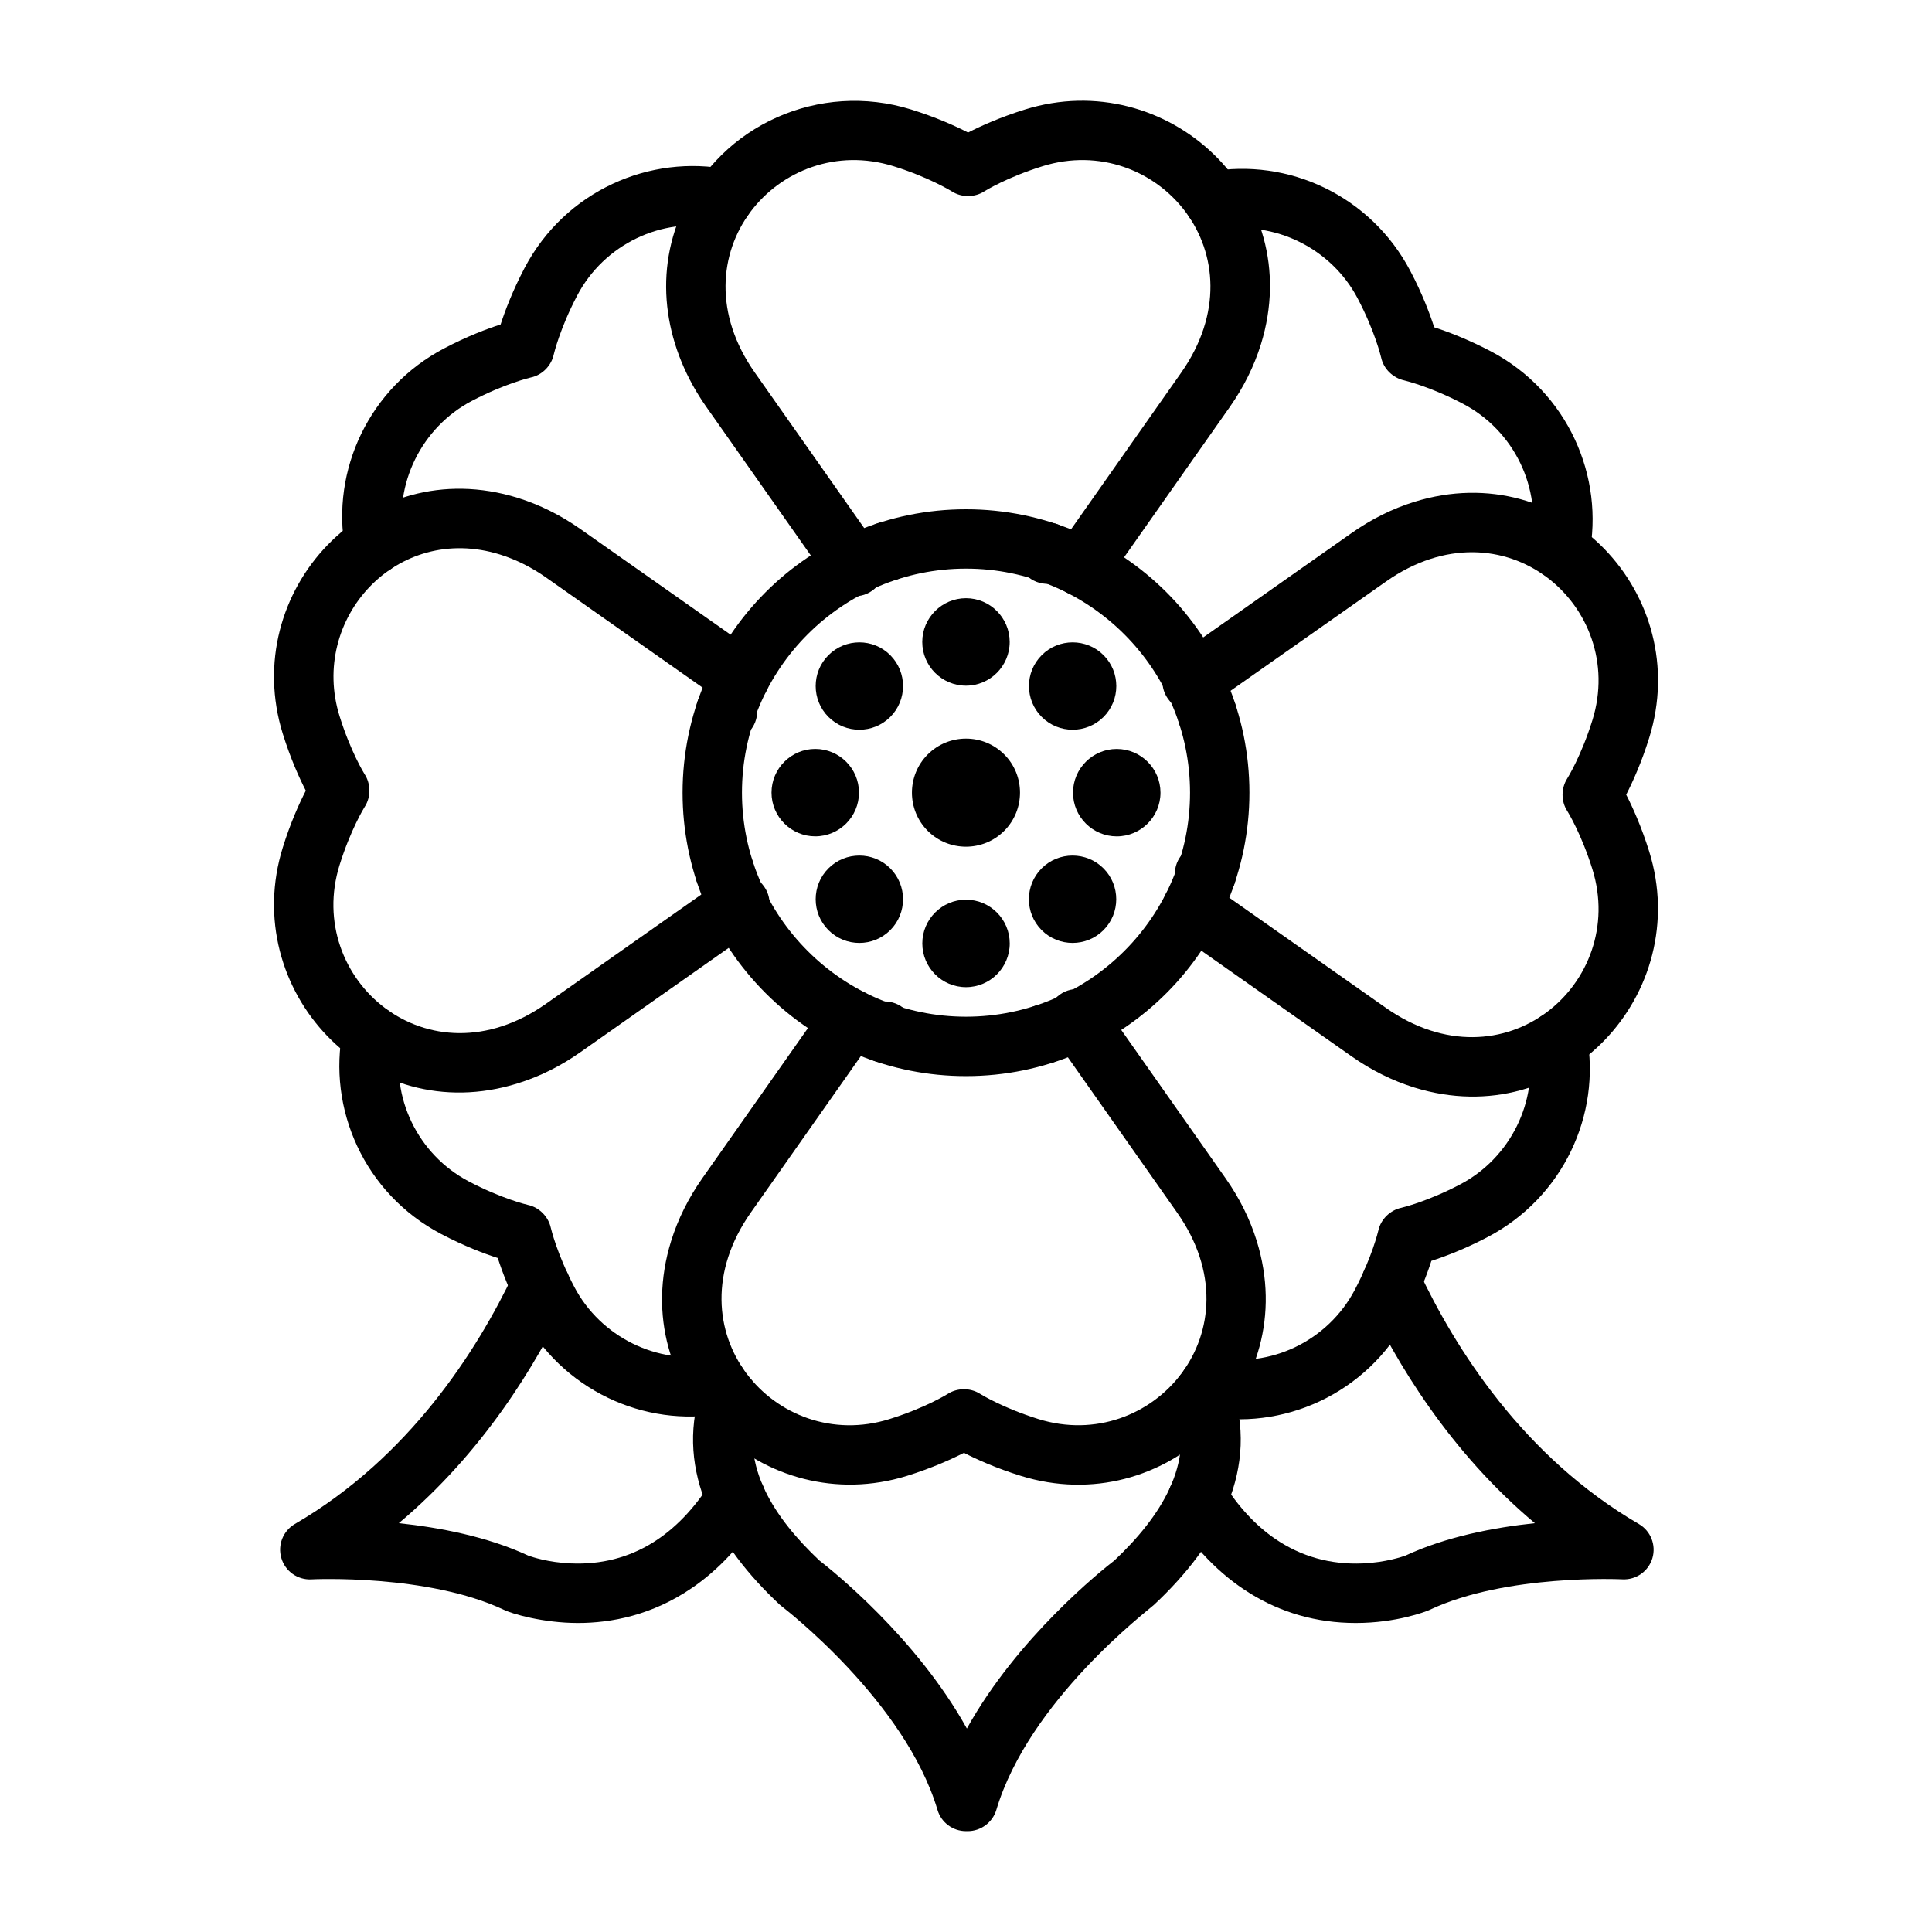 <?xml version="1.0" encoding="UTF-8"?>
<!-- Uploaded to: SVG Repo, www.svgrepo.com, Generator: SVG Repo Mixer Tools -->
<svg fill="#000000" width="800px" height="800px" version="1.1" viewBox="144 144 512 512" xmlns="http://www.w3.org/2000/svg">
 <g>
  <path d="m400 429.18c-20.059 0-38.934-7.816-53.113-21.996-14.191-14.191-21.996-33.055-21.996-53.113 0-41.352 33.43-75.109 75.109-75.109 41.352 0 75.109 33.43 75.109 75.109 0 41.262-33.355 75.109-75.109 75.109zm0-134.49c-32.742 0-59.371 26.641-59.371 59.371 0 32.73 26.641 59.371 59.371 59.371s59.371-26.641 59.371-59.371c-0.004-32.73-26.629-59.371-59.371-59.371z"/>
  <path d="m425.99 300.58c-3.551-2.496-4.41-7.414-1.914-10.965l32.926-46.82c21.984-31.297-6.582-64.129-36.711-54.75-9.367 2.914-15.18 6.492-15.453 6.672-2.394 1.562-5.894 1.742-8.598 0-0.285-0.168-6.102-3.758-15.453-6.672-30.125-9.379-58.758 23.465-36.711 54.75l32.926 46.816c2.496 3.551 1.641 8.469-1.914 10.965-3.551 2.496-8.469 1.641-10.965-1.914l-32.926-46.805c-10.68-15.168-14.309-34.25-6.398-51.836 10.328-22.934 36.41-34.551 60.672-27.004 6.582 2.043 11.758 4.398 15.078 6.102 3.316-1.703 8.496-4.047 15.078-6.102 37.566-11.68 74.875 22.465 62.52 62.246-1.797 5.789-4.578 11.371-8.246 16.598l-32.926 46.816c-2.527 3.539-7.418 4.398-10.984 1.902z"/>
  <path d="m518.8 432.2c-5.789-1.797-11.371-4.578-16.598-8.246l-46.816-32.926c-3.551-2.496-4.41-7.414-1.914-10.965 2.496-3.551 7.414-4.41 10.965-1.914l46.816 32.926c31.297 21.984 64.129-6.582 54.75-36.711-2.914-9.352-6.492-15.168-6.672-15.453-1.691-2.59-1.613-6.086 0-8.598 0.184-0.285 3.758-6.102 6.672-15.453 9.379-30.129-23.469-58.758-54.75-36.711l-46.805 32.898c-3.551 2.496-8.469 1.641-10.965-1.914-2.496-3.551-1.641-8.469 1.914-10.965l46.816-32.926c5.231-3.68 10.809-6.453 16.598-8.246 39.547-12.281 74.004 24.703 62.246 62.52-2.043 6.582-4.398 11.758-6.102 15.078 1.703 3.316 4.047 8.496 6.102 15.078 11.641 37.445-22.312 74.883-62.258 62.527z"/>
  <path d="m321.86 472.87c1.797-5.789 4.578-11.371 8.246-16.598l32.926-46.816c2.496-3.551 7.414-4.41 10.965-1.914 3.551 2.496 4.41 7.414 1.914 10.965l-32.926 46.816c-22.023 31.363 6.699 64.156 36.723 54.75 9.352-2.914 15.168-6.492 15.453-6.672 2.394-1.562 5.894-1.742 8.598 0 0.273 0.168 6.086 3.758 15.453 6.672 30.129 9.379 58.758-23.469 36.711-54.75l-32.926-46.816c-2.496-3.551-1.641-8.469 1.914-10.965 3.551-2.496 8.469-1.652 10.965 1.914l32.926 46.816c3.68 5.231 6.453 10.809 8.246 16.598 12.227 39.352-24.496 74.055-62.52 62.246-6.582-2.043-11.758-4.398-15.078-6.102-3.316 1.703-8.496 4.047-15.078 6.102-37.551 11.668-74.871-22.453-62.512-62.246z"/>
  <path d="m218.94 368.61c2.043-6.582 4.398-11.758 6.102-15.078-1.703-3.316-4.047-8.496-6.102-15.078-11.68-37.566 22.465-74.875 62.246-62.52 5.789 1.797 11.371 4.578 16.598 8.246l46.816 32.926c3.551 2.496 4.41 7.414 1.914 10.965-2.496 3.551-7.414 4.41-10.965 1.914l-46.816-32.926c-3.891-2.731-8-4.785-12.215-6.102-27.449-8.547-50.535 17.117-42.535 42.809 2.914 9.367 6.492 15.18 6.672 15.453 1.562 2.394 1.742 5.894 0 8.598-0.184 0.285-3.758 6.102-6.672 15.453-9.379 30.141 23.469 58.758 54.75 36.711l46.816-32.926c3.551-2.496 8.469-1.641 10.965 1.914 2.496 3.551 1.641 8.469-1.914 10.965l-46.816 32.926c-5.231 3.68-10.809 6.453-16.598 8.246-39.754 12.406-73.93-24.93-62.246-62.496z"/>
  <path d="m420.19 298.61c-4.281-0.742-7.156-4.824-6.398-9.105l0.09-0.496c0.742-4.281 4.824-7.156 9.105-6.398 4.281 0.742 7.156 4.824 6.398 9.105l-0.09 0.496c-0.727 4.188-4.684 7.141-9.105 6.398z"/>
  <path d="m456.32 335.2c-1.066-4.215 1.469-8.496 5.684-9.574 4.215-1.066 8.508 1.469 9.574 5.684 1.066 4.215-1.469 8.496-5.684 9.562h-0.012c-3.852 1.105-8.43-1.234-9.562-5.672z"/>
  <path d="m555.84 297.45c-4.266-0.859-7.023-5.008-6.164-9.262 2.965-14.777-4.41-30.062-17.938-37.164-8.859-4.656-15.57-6.191-15.637-6.219-2.863-0.637-5.426-2.953-6.086-6.074-0.078-0.312-1.652-6.961-6.219-15.648-6.973-13.281-22.023-20.695-36.578-18.055-4.281 0.781-8.379-2.055-9.156-6.336-0.781-4.281 2.055-8.379 6.336-9.156 21.008-3.812 42.863 6.336 53.332 26.227 3.215 6.102 5.203 11.422 6.348 14.973 3.551 1.145 8.871 3.148 14.973 6.348 20.477 10.77 30.246 33.328 26.055 54.207-0.848 4.234-4.973 7.019-9.266 6.16z"/>
  <path d="m462.35 383.45-0.496-0.09c-4.281-0.742-7.156-4.824-6.398-9.105 0.742-4.281 4.824-7.156 9.105-6.398l0.496 0.09c4.281 0.742 7.156 4.824 6.398 9.105-0.754 4.227-4.773 7.141-9.105 6.398z"/>
  <path d="m413.14 419.85v-0.012c-1-4.227 1.613-8.469 5.84-9.484 4.227-1 8.469 1.613 9.484 5.84 1 4.227-1.613 8.48-5.84 9.484-4.098 1.027-8.457-1.508-9.484-5.828z"/>
  <path d="m462.78 519.17c-4.266-0.859-7.023-5.008-6.164-9.262 0.859-4.266 5.008-7.023 9.262-6.164 14.777 2.965 30.062-4.41 37.164-17.938 4.566-8.691 6.141-15.336 6.219-15.648 0.664-3.137 3.266-5.477 6.074-6.074 0.312-0.078 6.961-1.652 15.648-6.219 13.281-6.973 20.695-22.023 18.055-36.578-0.781-4.281 2.055-8.379 6.336-9.156 4.281-0.781 8.379 2.055 9.156 6.336 3.812 21.008-6.336 42.863-26.227 53.332-6.102 3.215-11.422 5.203-14.973 6.348-1.145 3.551-3.148 8.871-6.348 14.973-10.703 20.352-33.234 30.277-54.203 26.051z"/>
  <path d="m377.03 425.51c-4.281-0.742-7.156-4.824-6.398-9.105l0.09-0.496c0.742-4.281 4.824-7.156 9.105-6.398 4.281 0.742 7.156 4.824 6.414 9.105l-0.09 0.496c-0.77 4.227-4.789 7.141-9.121 6.398z"/>
  <path d="m328.4 376.79c-1.066-4.215 1.496-8.496 5.711-9.562 4.215-1.066 8.508 1.496 9.562 5.711 1.066 4.215-1.484 8.496-5.699 9.562h-0.012c-4.414 1.051-8.535-1.629-9.562-5.711z"/>
  <path d="m282.26 492.36c-3.215-6.102-5.203-11.422-6.348-14.973-3.551-1.145-8.871-3.148-14.973-6.348-20.477-10.77-30.246-33.328-26.055-54.207 0.859-4.266 5.008-7.023 9.262-6.164 4.266 0.859 7.023 5.008 6.164 9.262-2.965 14.777 4.41 30.062 17.938 37.164 8.664 4.555 15.312 6.141 15.648 6.219 3.137 0.664 5.477 3.266 6.074 6.074 0.078 0.312 1.652 6.961 6.219 15.648 6.973 13.281 22.023 20.711 36.578 18.055 4.281-0.781 8.379 2.055 9.156 6.336 0.781 4.281-2.055 8.379-6.336 9.156-20.781 3.856-42.805-6.227-53.328-26.223z"/>
  <path d="m335.45 340.27-0.496-0.09c-4.281-0.742-7.156-4.824-6.398-9.105 0.742-4.281 4.824-7.156 9.105-6.398l0.496 0.09c4.281 0.742 7.156 4.824 6.398 9.105-0.754 4.25-4.773 7.141-9.105 6.398z"/>
  <path d="m371.57 292.03c-1.066-4.227 1.496-8.508 5.711-9.574 4.215-1.066 8.496 1.496 9.562 5.711 1.066 4.215-1.496 8.508-5.711 9.562-4.109 1.062-8.48-1.395-9.562-5.699z"/>
  <path d="m235.47 289.66c-3.836-21.164 6.492-42.98 26.227-53.332 6.102-3.215 11.422-5.203 14.973-6.348 1.145-3.551 3.148-8.871 6.348-14.973 10.77-20.477 33.328-30.246 54.207-26.055 4.266 0.859 7.023 5.008 6.164 9.262-0.859 4.266-5.008 7.023-9.262 6.164-14.777-2.965-30.062 4.41-37.164 17.938-4.566 8.691-6.141 15.336-6.219 15.648-0.598 2.836-2.953 5.426-6.074 6.074-0.312 0.078-6.961 1.652-15.648 6.219-13.281 6.973-20.695 22.023-18.055 36.578 0.781 4.281-2.055 8.379-6.336 9.156-4.633 0.758-8.43-2.312-9.16-6.332z"/>
  <path d="m297.16 574.11c-9.289 0-17.586-2.473-19.602-3.484-20.227-9.547-50.73-8.105-51.043-8.078-3.629 0.184-6.922-2.133-7.949-5.621-1.039-3.484 0.441-7.219 3.578-9.055 30.285-17.625 48.273-45.867 58.031-66.445 1.859-3.93 6.555-5.606 10.484-3.746s5.606 6.555 3.746 10.484c-8.441 17.809-22.57 40.887-44.711 59.488 10.797 1.145 23.492 3.562 34.305 8.598 0.844 0.312 5.242 1.809 11.266 2.066 16.379 0.715 28.566-7.871 37.113-21.488 2.301-3.68 7.168-4.801 10.848-2.484 3.68 2.301 4.801 7.168 2.484 10.848-5.164 8.234-11.305 14.828-18.289 19.602-10.605 7.273-21.441 9.316-30.262 9.316z"/>
  <path d="m503.3 574.11c-21.086 0-37.543-11.344-48.547-28.918-2.301-3.68-1.195-8.547 2.484-10.848 3.68-2.316 8.547-1.195 10.848 2.484 4.008 6.387 8.652 11.422 13.828 14.961 6.867 4.711 14.699 6.906 23.273 6.531 6.023-0.262 10.418-1.77 11.266-2.066 10.797-5.035 23.508-7.465 34.305-8.598-22.453-18.848-36.695-42.328-45.176-60.461-1.848-3.941-0.145-8.625 3.797-10.473 3.941-1.848 8.625-0.145 10.473 3.797 9.77 20.891 27.852 49.535 58.461 67.355 3.148 1.836 4.617 5.566 3.59 9.055-1.039 3.484-4.32 5.801-7.961 5.606-0.301-0.012-30.816-1.457-51.031 8.078-0.129 0.066-0.262 0.117-0.391 0.168-0.578 0.246-8.371 3.328-19.219 3.328z"/>
  <path d="m400.45 629.27h-0.457c-3.484 0-6.555-2.289-7.543-5.621-8.598-28.891-40.859-53.621-41.184-53.867-0.223-0.168-0.43-0.34-0.625-0.52-16.508-15.43-27.797-35.07-20.93-56.781 1.312-4.148 5.738-6.438 9.887-5.125 4.148 1.312 6.438 5.738 5.125 9.887-4.824 15.246 4.762 29.309 16.391 40.273 3.266 2.523 25.719 20.398 39.117 44.566 13.387-24.168 35.852-42.043 39.117-44.566 12.047-11.355 21.605-25.781 16.039-41.312-1.469-4.098 0.664-8.598 4.762-10.07 4.098-1.469 8.598 0.664 10.07 4.762 7.922 22.141-3.293 42.406-20.383 58.383-1.586 1.484-33.172 25.391-41.809 54.402-1.02 3.301-4.09 5.59-7.578 5.59z"/>
  <path d="m410.13 343.93c-5.594-5.594-14.672-5.582-20.266 0-5.582 5.582-5.594 14.672 0 20.266 5.582 5.582 14.672 5.582 20.254 0 5.59-5.594 5.59-14.688 0.012-20.266z"/>
  <path d="m400 302.53c-6.387 0-11.59 5.203-11.59 11.59 0 6.387 5.191 11.59 11.59 11.59 6.387 0 11.578-5.203 11.578-11.59-0.004-6.387-5.191-11.59-11.578-11.59z"/>
  <path d="m436.45 317.62c-4.516-4.516-11.863-4.516-16.379 0-4.516 4.516-4.516 11.863 0 16.379 4.516 4.516 11.863 4.516 16.379 0 4.512-4.516 4.512-11.863 0-16.379z"/>
  <path d="m451.54 354.07c0-6.387-5.203-11.59-11.59-11.59s-11.59 5.191-11.59 11.59c0 6.387 5.203 11.578 11.59 11.578 6.383 0 11.59-5.191 11.59-11.578z"/>
  <path d="m436.43 390.5c4.516-4.516 4.516-11.863 0-16.379s-11.863-4.516-16.379 0c-4.516 4.516-4.516 11.863 0 16.379 4.516 4.512 11.867 4.512 16.379 0z"/>
  <path d="m400 405.61c6.387 0 11.59-5.203 11.59-11.59s-5.191-11.59-11.59-11.59c-6.387 0-11.578 5.203-11.578 11.59s5.191 11.59 11.578 11.59z"/>
  <path d="m363.55 390.5c4.516 4.516 11.863 4.516 16.379 0 4.516-4.516 4.516-11.863 0-16.379-4.516-4.516-11.863-4.516-16.379 0s-4.516 11.863 0 16.379z"/>
  <path d="m348.46 354.05c0 6.387 5.203 11.59 11.59 11.59s11.59-5.191 11.59-11.59c0-6.387-5.203-11.578-11.59-11.578s-11.59 5.203-11.59 11.578z"/>
  <path d="m363.55 317.62c-4.516 4.516-4.516 11.863 0 16.379s11.863 4.516 16.379 0c4.516-4.516 4.516-11.863 0-16.379-4.504-4.516-11.852-4.516-16.379 0z"/>
 </g>
</svg>